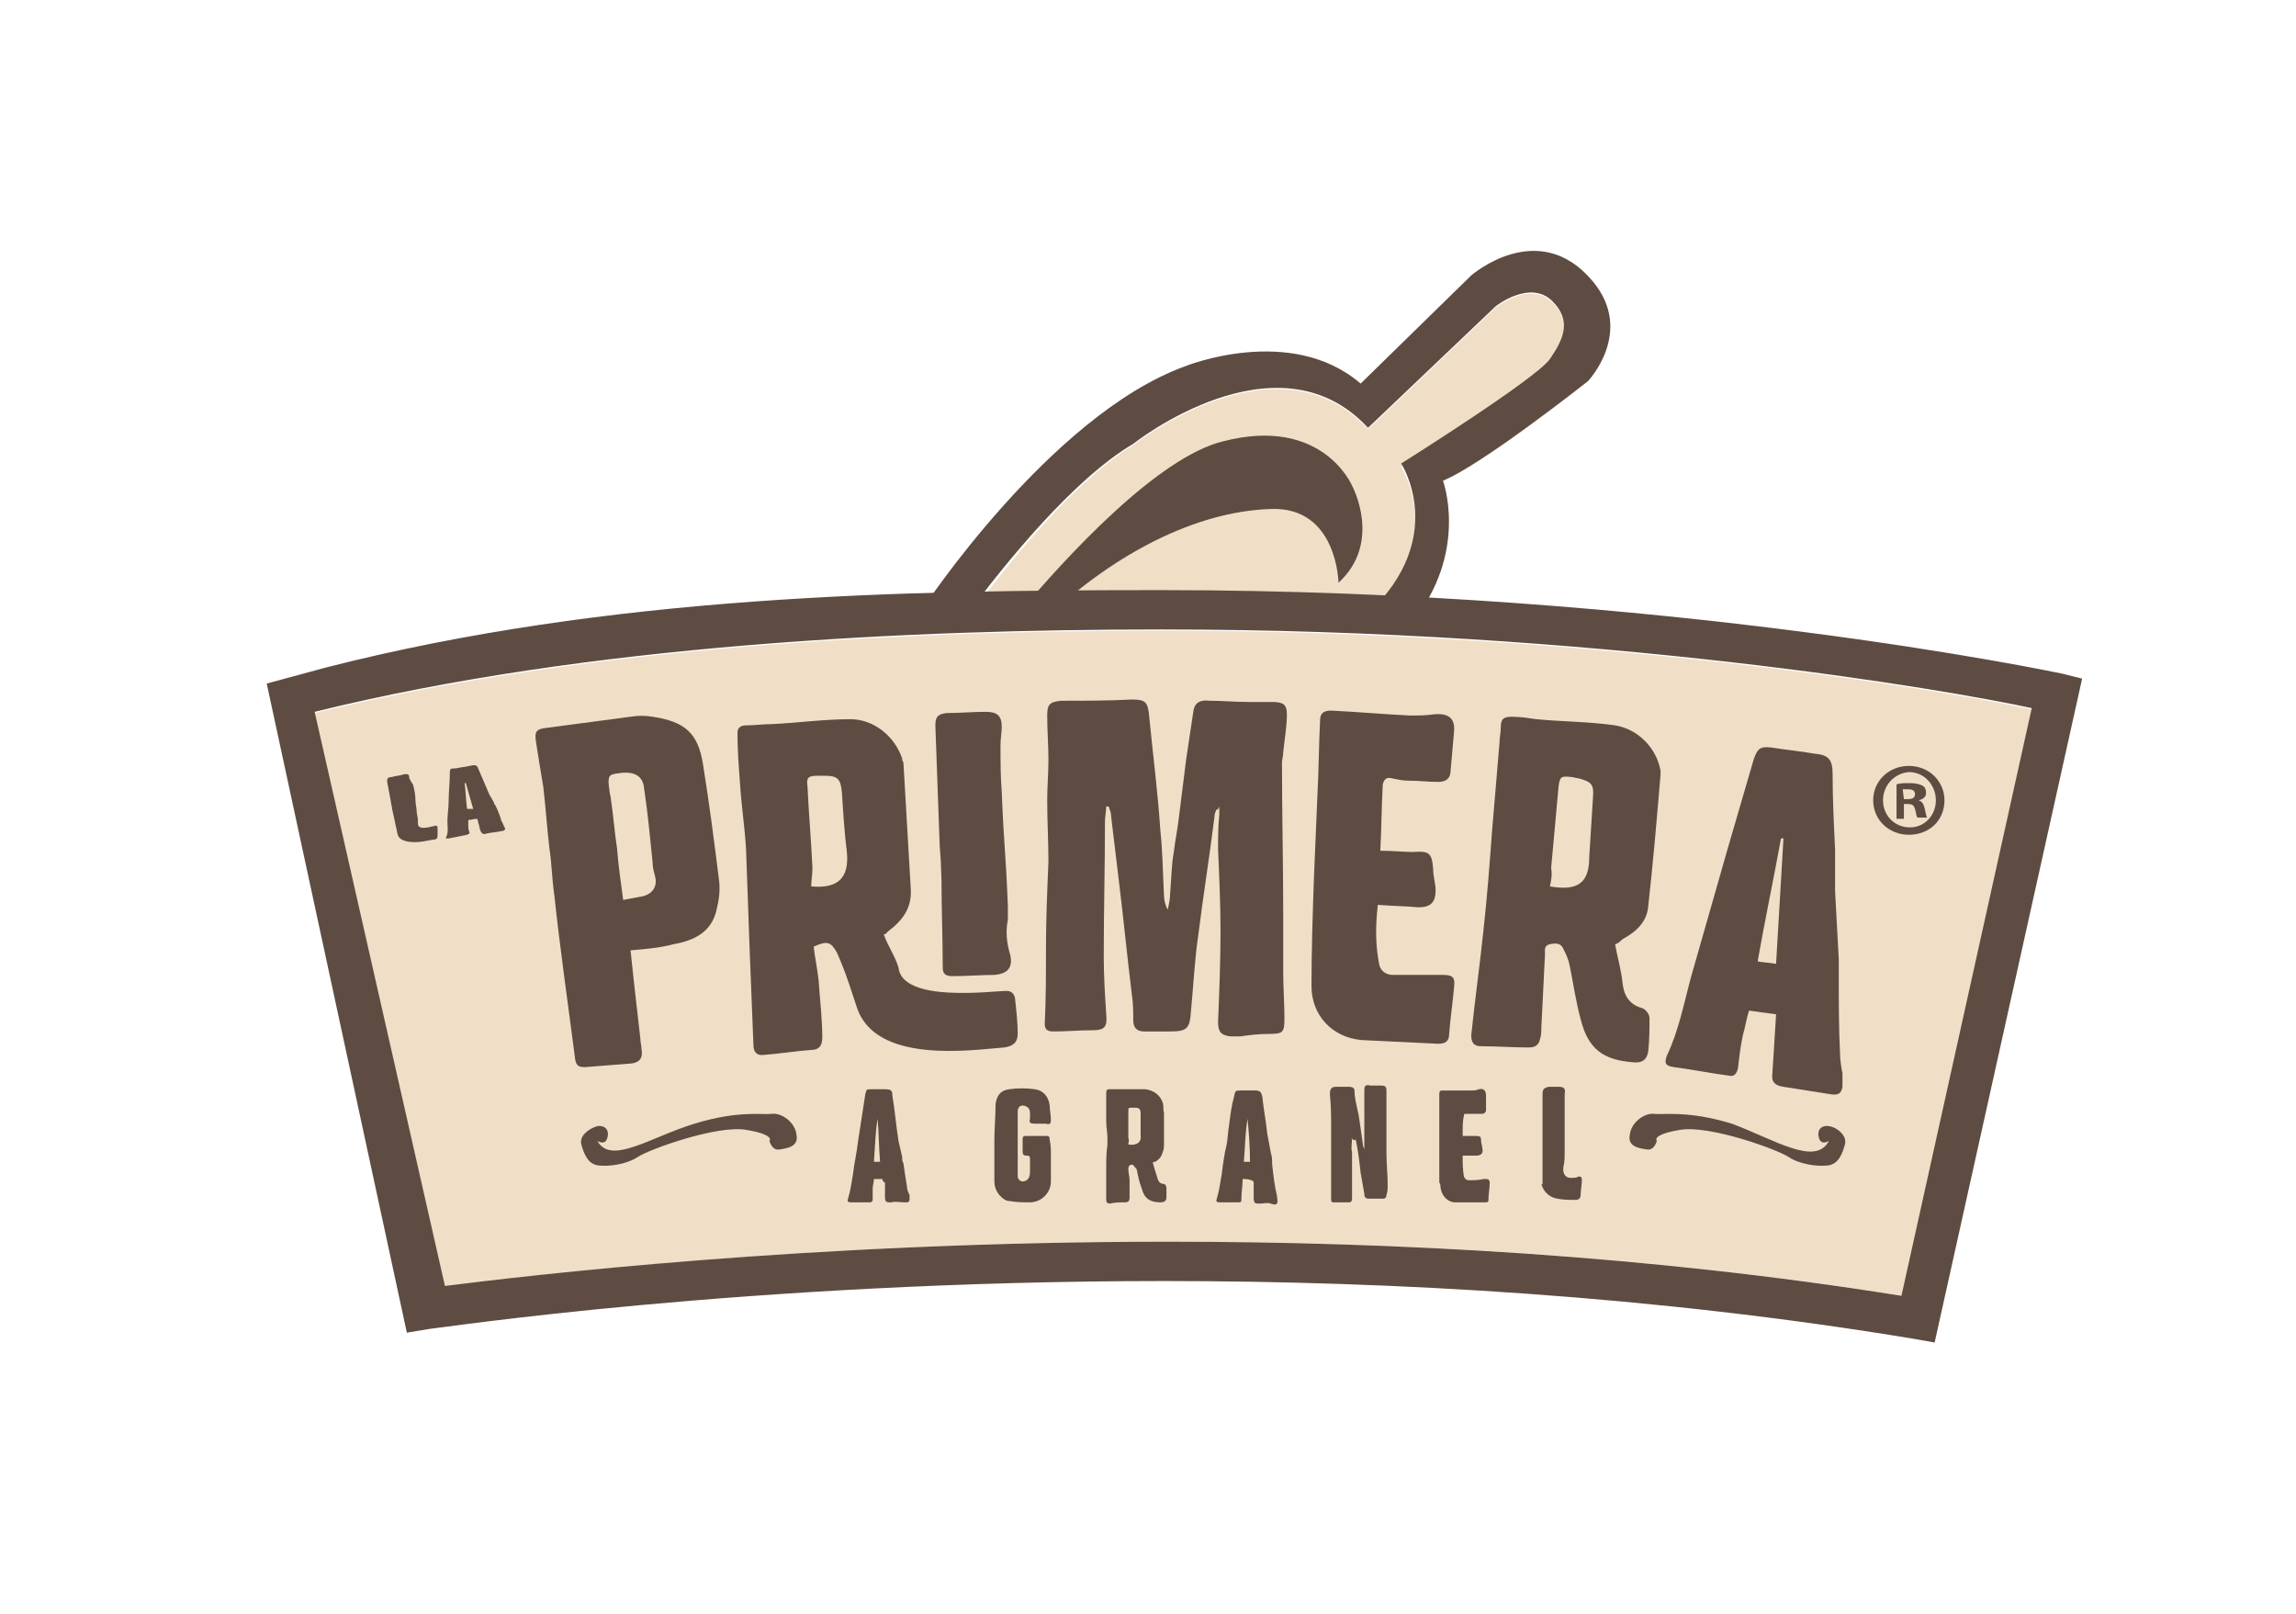 <?xml version="1.0" encoding="utf-8"?>
<!-- Generator: Adobe Illustrator 26.2.1, SVG Export Plug-In . SVG Version: 6.00 Build 0)  -->
<svg version="1.1" id="Layer_1" xmlns="http://www.w3.org/2000/svg" xmlns:xlink="http://www.w3.org/1999/xlink" x="0px" y="0px"
	 viewBox="0 0 186.8 131.3" style="enable-background:new 0 0 186.8 131.3;" xml:space="preserve">
<style type="text/css">
	.st0{fill:#F0DEC6;}
	.st1{fill:#5E4C42;}
</style>
<g>
	<g>
		<path class="st0" d="M92.2,36.2c0,0,11.7-9.3,19.1-1.3l10.4-9.9c0,0,2.8-2.2,4.6-0.4c1.6,1.6,0.9,3.1-0.2,4.7
			C125,31.1,114,38,114,38s3.2,4.9-1.1,10.5c-5.8-0.3-12-0.4-18.3-0.4c-4.6,0-9.4,0-14.3,0.1C83.5,44,88.1,38.7,92.2,36.2z"/>
		<path class="st0" d="M154.8,105.4c-20.6-3.3-41.3-4.4-59.6-4.4c-29.4,0-52.6,2.8-59,3.7L25.6,58c22.3-5.5,48.6-6.7,68.9-6.7
			c35.5,0,63.9,4.9,70.8,6.4L154.8,105.4z"/>
	</g>
	<g>
		<g>
			<path class="st1" d="M110,92.6C109.9,92.6,109.9,92.7,110,92.6c0,0.4-0.1,0.8,0,1.1c0,0.5,0,0.9,0,1.4c0,0.8,0,1.6,0,2.4
				c0,0.2-0.1,0.3-0.2,0.3c-0.4,0-0.9,0-1.3,0c-0.2,0-0.2-0.1-0.2-0.3c0-0.6,0-1.1,0-1.7c0-1.3,0-2.7,0-4c0-0.9,0-1.8-0.1-2.8
				c0-0.4,0.1-0.6,0.5-0.6s0.7,0,1.1,0c0.2,0,0.4,0.1,0.4,0.3c0,0.8,0.3,1.6,0.4,2.4c0.1,0.7,0.2,1.4,0.3,2.1c0,0.1,0.1,0.2,0.1,0.3
				c0-0.3,0-0.6,0-0.9c0-1.2,0-2.5,0-3.7c0-0.1,0-0.1,0-0.2c0-0.4,0.1-0.5,0.5-0.4c0.3,0,0.6,0,0.9,0s0.4,0.1,0.4,0.4
				c0,0.2,0,0.4,0,0.5c0,0.6,0,1.2,0,1.8s0,1.3,0,1.9c0,0.3,0,0.6,0,0.9c0,0.9,0.1,1.7,0.1,2.6c0,0.3,0,0.5-0.1,0.8
				c0,0.2-0.1,0.3-0.3,0.3c-0.4,0-0.7,0-1.1,0c-0.3,0-0.4-0.1-0.4-0.4c-0.1-0.6-0.2-1.1-0.3-1.7c-0.1-0.9-0.2-1.8-0.4-2.7
				C110.1,92.8,110.1,92.7,110,92.6L110,92.6z"/>
			<path class="st1" d="M93.8,94.6c0.1,0.4,0.2,0.7,0.3,1c0.1,0.4,0.2,0.7,0.6,0.7c0.1,0,0.2,0.2,0.2,0.3c0,0.3,0,0.5,0,0.8
				s-0.2,0.4-0.5,0.4c-0.8,0-1.3-0.3-1.5-1.1c-0.2-0.5-0.3-1-0.4-1.5c0-0.1-0.1-0.2-0.2-0.3c-0.1-0.2-0.3-0.2-0.4-0.1
				c-0.1,0.1-0.1,0.2-0.1,0.3c0,0.3,0.1,0.6,0.1,0.9c0,0.5,0,0.9,0,1.4c0,0.3-0.1,0.4-0.4,0.4c-0.4,0-0.8,0-1.2,0.1
				c-0.2,0-0.3-0.1-0.3-0.3c0-0.6,0-1.1,0-1.7c0-0.3,0-0.5,0-0.8c0-0.7,0-1.3,0.1-2c0-0.2,0-0.3,0-0.5c0-0.5-0.1-0.9-0.1-1.4
				c0-0.6,0-1.2,0-1.8c0-0.1,0-0.3,0-0.4c0-0.3,0-0.4,0.3-0.4c0.6,0,1.3,0,1.9,0c0.3,0,0.6,0,1,0c0.7,0.1,1.2,0.5,1.4,1.1
				c0.1,0.3,0,0.5,0.1,0.8c0,0.8,0,1.7,0,2.5c0,0.2,0,0.5-0.1,0.7c-0.1,0.4-0.3,0.6-0.6,0.8C93.9,94.5,93.8,94.5,93.8,94.6z
				 M91.8,93.1c0.7,0.1,1.1-0.2,1-0.8c0-0.6,0-1.1,0-1.7c0-0.4-0.1-0.5-0.5-0.5c-0.1,0-0.1,0-0.2,0c-0.3,0-0.3,0-0.3,0.3
				c0,0.7,0,1.4,0,2.2C91.9,92.7,91.8,92.9,91.8,93.1z"/>
			<path class="st1" d="M85.5,94c0,0.7,0,1.4,0,2.1c0,0.8-0.6,1.6-1.6,1.7c-0.6,0-1.2,0-1.7-0.1c-0.4,0-0.6-0.2-0.9-0.5
				c-0.3-0.4-0.4-0.7-0.4-1.2c0-1.1,0-2.1,0-3.2c0-1,0.1-2,0.1-3c0.1-0.7,0.4-1.1,1.1-1.2s1.4-0.1,2.1,0s1.1,0.6,1.2,1.3
				c0,0.4,0.1,0.8,0.1,1.2c0,0.3-0.1,0.4-0.4,0.3c-0.3,0-0.6,0-0.9,0c-0.4,0-0.5-0.1-0.4-0.4c0-0.2,0-0.3,0-0.5s-0.1-0.4-0.3-0.5
				c-0.4-0.2-0.7,0-0.7,0.4c0,0.3,0,0.6,0,1c0,0.7,0,1.3,0,2c0,0.3,0,0.6,0,1c0,0.3,0,0.6,0,0.9c0,0.1,0,0.3,0,0.4
				c0,0.2,0.2,0.4,0.4,0.4c0.2,0,0.4-0.1,0.5-0.3s0.1-0.4,0.1-0.5c0-0.3,0-0.7,0-1S83.7,94,83.5,94c-0.2,0-0.3-0.1-0.3-0.3
				c0-0.3,0-0.7,0-1s0.1-0.3,0.3-0.3c0.3,0,0.6,0,0.9,0s0.5,0,0.8,0c0.2,0,0.2,0.2,0.2,0.3C85.5,93.1,85.5,93.6,85.5,94L85.5,94z"/>
			<path class="st1" d="M101.1,95.9c0,0.5-0.1,1.1-0.1,1.6c0,0.2,0,0.3-0.2,0.3c-0.5,0-1.1,0-1.6,0c-0.2,0-0.3-0.1-0.2-0.3
				c0.2-0.7,0.3-1.4,0.4-2c0.1-0.8,0.2-1.6,0.4-2.4c0.1-0.5,0.1-1.1,0.2-1.6c0.1-0.8,0.2-1.6,0.4-2.3c0.1-0.5,0.1-0.5,0.6-0.5
				c0.4,0,0.7,0,1.1,0s0.5,0.1,0.6,0.5c0.1,1,0.3,2,0.4,3c0.1,0.5,0.2,1.1,0.3,1.6c0.1,0.3,0.1,0.6,0.1,0.9c0.1,0.9,0.2,1.8,0.4,2.6
				v0.1c0.1,0.5,0,0.7-0.5,0.5c-0.3-0.1-0.6,0-0.9,0c-0.4,0-0.5,0-0.5-0.5c0-0.4,0-0.8,0-1.2c0-0.1-0.1-0.2-0.2-0.2
				C101.5,95.9,101.4,95.9,101.1,95.9z M101.5,91L101.5,91c-0.2,1.2-0.2,2.3-0.3,3.5c0.2,0,0.3,0,0.5,0
				C101.7,93.3,101.6,92.1,101.5,91z"/>
			<path class="st1" d="M71.8,95.9c-0.3,0-0.5,0-0.7,0c0,0.3-0.1,0.5-0.1,0.8s0,0.6,0,0.9c0,0.1-0.1,0.2-0.2,0.2c-0.5,0-1.1,0-1.6,0
				c-0.2,0-0.3-0.1-0.2-0.3c0.2-0.7,0.3-1.4,0.4-2c0.1-0.9,0.3-1.7,0.4-2.6c0.2-1.3,0.4-2.6,0.6-3.9c0.1-0.4,0.1-0.4,0.5-0.4
				s0.7,0,1.1,0c0.5,0,0.6,0.1,0.6,0.5c0.2,1.2,0.3,2.4,0.5,3.7c0.1,0.4,0.2,0.9,0.3,1.3c0,0.2,0,0.4,0.1,0.5c0.1,0.7,0.2,1.4,0.3,2
				c0,0.2,0.1,0.4,0.2,0.6c0,0.1,0,0.2,0,0.3c0,0.3-0.1,0.3-0.4,0.3c-0.4,0-0.7-0.1-1.1,0c-0.4,0-0.5,0-0.5-0.5c0-0.4,0-0.7,0-1.1
				C71.8,96.1,71.8,96,71.8,95.9z M71.4,91C71.4,91,71.3,91,71.4,91c-0.2,1.2-0.2,2.3-0.3,3.5c0.2,0,0.4,0,0.5,0
				C71.5,93.3,71.5,92.1,71.4,91z"/>
			<path class="st1" d="M119,92.4c0.4,0,0.7,0,1,0c0.4,0,0.5,0,0.5,0.4c0,0.2,0.1,0.4,0.1,0.6c0.1,0.4-0.1,0.6-0.5,0.6s-0.7,0-1.1,0
				c0,0.6,0,1.1,0.1,1.7c0.1,0.2,0.2,0.3,0.4,0.3c0.4,0,0.8,0,1.2-0.1c0.1,0,0.1,0,0.2,0c0.2,0,0.3,0.1,0.3,0.3
				c0,0.5-0.1,0.9-0.1,1.4c0,0.2-0.1,0.2-0.3,0.2c-0.8,0-1.6,0-2.4,0c-0.6,0-1.1-0.5-1.2-1.2c0-0.1,0-0.3-0.1-0.4c0-0.9,0-1.8,0-2.7
				c0-0.6,0-1.2,0-1.7c0-0.9,0-1.9,0-2.8c0-0.3,0.1-0.3,0.3-0.3c0.8,0,1.5,0,2.3,0c0.2,0,0.4,0,0.6-0.1c0.4-0.1,0.6,0.1,0.6,0.5
				s0,0.8,0,1.2c0,0.2-0.2,0.3-0.3,0.3c-0.3,0-0.6,0-0.8,0c-0.2,0-0.3,0-0.5,0s-0.2,0-0.2,0.2C119,91.1,119,91.7,119,92.4z"/>
			<path class="st1" d="M125.5,96.2c0-1.1,0-2.1,0-3.2c0-0.7,0-1.5,0-2.2c0-0.5,0-1.1,0-1.6c0-0.1,0-0.2,0-0.2
				c0-0.4,0.1-0.5,0.5-0.6c0.3,0,0.5,0,0.8,0c0.4,0,0.6,0.1,0.5,0.6c0,0,0,0.1,0,0.2c0,0.7,0,1.4,0,2.1c0,0.5,0,1,0,1.4
				c0,0.3,0,0.7,0,1c0,0.4,0,0.8-0.1,1.2c-0.1,0.6,0.2,1,0.8,0.9c0.1,0,0.3,0,0.4-0.1c0.2,0,0.3,0,0.3,0.3c0,0.4-0.1,0.8-0.1,1.2
				c0,0.3-0.2,0.4-0.4,0.4c-0.5,0-1,0-1.5-0.1c-0.6-0.1-1.1-0.5-1.3-1.2C125.5,96.4,125.5,96.3,125.5,96.2L125.5,96.2z"/>
		</g>
		<path class="st1" d="M99,65.8c-0.1,0.2-0.2,0.4-0.2,0.7c-0.4,3.2-0.9,6.3-1.3,9.5c-0.3,2-0.4,4.1-0.6,6.2
			c-0.1,1.5-0.3,1.7-1.8,1.7c-0.7,0-1.3,0-2,0c-0.6,0-0.9-0.3-0.9-0.9c0-0.7,0-1.3-0.1-2c-0.4-3.2-0.7-6.4-1.1-9.6
			c-0.2-1.7-0.4-3.3-0.6-5c0-0.3-0.1-0.5-0.2-0.8c-0.1,0-0.1,0-0.2,0c0,0.4-0.1,0.8-0.1,1.2c0,3.7-0.1,7.3-0.1,11
			c0,1.6,0.1,3.1,0.2,4.7c0.1,1-0.1,1.3-1.1,1.3c-1.1,0-2.1,0.1-3.2,0.1c-0.4,0-0.7-0.1-0.7-0.6c0.1-2,0.1-4.1,0.1-6.1
			c0-2.4,0.1-4.7,0.2-7.1c0-1.7-0.1-3.3-0.1-5c0-1.1,0.1-2.2,0.1-3.3c0-1.2-0.1-2.4-0.1-3.6c0-0.9,0.2-1.1,1.1-1.2
			c1.9,0,3.9,0,5.8-0.1c1.1,0,1.3,0.2,1.4,1.4c0.3,3.1,0.7,6.1,0.9,9.2c0.2,1.8,0.2,3.5,0.3,5.3c0,0.4,0.1,0.8,0.3,1.2
			c0.1-0.4,0.2-0.9,0.2-1.3c0.1-1.1,0.1-2.3,0.3-3.4c0.1-0.9,0.3-1.8,0.4-2.7c0.2-1.6,0.4-3.2,0.6-4.8c0.2-1.3,0.4-2.7,0.6-4
			c0.1-0.6,0.5-0.9,1.3-0.8c1.1,0,2.1,0.1,3.2,0.1c0.6,0,1.3,0,1.9,0c0.9,0,1.2,0.2,1.2,1c0,1-0.2,2.1-0.3,3.1
			c0,0.3-0.1,0.6-0.1,0.8c0,4.1,0.1,8.2,0.1,12.2c0,1.6,0,3.3,0,4.9c0,1.1,0.1,2.6,0.1,3.7c0,1.2-0.1,1.3-1.3,1.3
			c-0.8,0-1.6,0.1-2.3,0.2c-0.3,0-0.6,0-0.8,0c-0.8-0.1-1-0.4-1-1.2c0.1-2.3,0.2-5,0.2-7.3c0-2.2-0.1-4.5-0.2-6.7
			c0-0.9,0-1.9,0.1-2.8c0-0.2,0-0.5,0-0.7C99.1,65.9,99,65.9,99,65.8z"/>
		<path class="st1" d="M71.9,76c0.4,1.1,0.9,1.7,1.2,2.7c0.3,2.9,7.7,1.9,8.8,1.9c0.5,0,0.7,0.4,0.7,0.8c0.1,0.9,0.2,1.8,0.2,2.7
			c0,0.7-0.4,1-1.1,1.1c-2.6,0.2-10.5,1.4-12-3.3c-0.4-1.2-0.8-2.5-1.3-3.7c-0.1-0.2-0.2-0.5-0.3-0.7c-0.5-0.9-0.8-1-1.9-0.5
			c0.1,0.9,0.3,1.8,0.4,2.7c0.1,1.6,0.3,3.1,0.3,4.7c0,0.7-0.3,1-0.9,1c-1.3,0.1-2.5,0.3-3.8,0.4c-0.6,0.1-0.9-0.2-0.9-0.8
			c-0.1-2.5-0.2-5-0.3-7.5c-0.1-2.8-0.2-5.6-0.3-8.4c-0.1-1.8-0.4-3.7-0.5-5.5c-0.1-1.3-0.2-2.6-0.2-4c0-0.5,0.4-0.6,0.7-0.6
			c0.7,0,1.4-0.1,2.1-0.1c2.1-0.1,4.2-0.4,6.4-0.4c1.9,0,3.6,1.4,4.2,3.2c0,0.1,0,0.2,0.1,0.3c0.2,3.4,0.4,6.9,0.6,10.3
			c0.1,1.6-0.7,2.6-1.9,3.5C72.1,76,71.9,76,71.9,76z M66,72.1c2.2,0.2,3.1-0.7,2.9-2.8c-0.2-1.6-0.3-3.2-0.4-4.8
			c-0.1-1.1-0.3-1.4-1.4-1.4c-0.2,0-0.4,0-0.6,0c-0.8,0-0.9,0.2-0.8,0.9c0.1,2.2,0.3,4.4,0.4,6.6C66.1,71.2,66,71.6,66,72.1z"/>
		<path class="st1" d="M131.4,76.8c0.2,1.1,0.5,2.1,0.6,3.1s0.5,1.8,1.6,2.1c0.3,0.1,0.6,0.5,0.6,0.8c0,0.9,0,1.8-0.1,2.7
			c-0.1,0.7-0.5,1-1.3,0.9c-2.4-0.2-3.6-1.1-4.2-3.5c-0.4-1.5-0.6-2.9-0.9-4.4c-0.1-0.5-0.3-0.9-0.5-1.3c-0.2-0.5-0.6-0.5-1.1-0.4
			s-0.4,0.5-0.4,0.8c-0.1,2-0.2,4-0.3,6c0,0.3,0,0.6-0.1,0.9c-0.1,0.5-0.4,0.7-0.9,0.7c-1.3,0-2.6-0.1-3.9-0.1
			c-0.6,0-0.8-0.3-0.8-0.9c0.3-2.9,0.7-5.7,1-8.6c0.3-2.7,0.5-5.4,0.7-8.1c0.2-2.4,0.4-4.8,0.6-7.1c0-0.4,0.1-0.8,0.1-1.2
			c0-0.7,0.2-0.9,0.9-0.9c0.7,0,1.3,0.1,2,0.2c2.1,0.2,4.3,0.2,6.4,0.5c1.9,0.3,3.4,1.9,3.7,3.7c0,0.1,0,0.2,0,0.3
			c-0.3,3.6-0.6,7.1-1,10.7c-0.1,1.3-1,2.1-2.1,2.7C131.7,76.7,131.5,76.8,131.4,76.8z M126.1,72.1c2.3,0.4,3.2-0.3,3.2-2.4
			c0.1-1.6,0.2-3.2,0.3-4.8c0.1-1.1-0.1-1.3-1.2-1.6c-0.2,0-0.4-0.1-0.6-0.1c-0.8-0.1-0.9,0-1,0.8c-0.2,2.2-0.4,4.4-0.6,6.6
			C126.3,71.2,126.2,71.6,126.1,72.1z"/>
		<path class="st1" d="M51.3,77.3c0.1,1,0.2,1.9,0.3,2.8s0.4,3.5,0.5,4.4c0,0.3,0.1,0.6,0.1,0.9c0.1,0.6-0.1,1-0.8,1.1
			c-1.3,0.1-2.5,0.2-3.8,0.3c-0.5,0-0.7-0.1-0.8-0.6c-0.5-3.9-1.3-9.5-1.7-13.4c-0.2-1.3-0.2-2.5-0.4-3.8c-0.2-1.7-0.3-3.3-0.5-5
			c-0.2-1.2-0.4-2.4-0.6-3.7c-0.1-0.8,0-1,0.9-1.1c2.3-0.3,4.5-0.6,6.8-0.9c0.6-0.1,1.2-0.1,1.8,0c2.6,0.4,3.7,1.3,4.1,3.9
			c0.5,3.1,0.9,6.2,1.3,9.4c0.1,0.8,0,1.6-0.2,2.4c-0.4,1.8-1.8,2.5-3.5,2.8C53.7,77.1,52.5,77.2,51.3,77.3z M50.7,73.2
			c0.5-0.1,1.1-0.2,1.6-0.3c0.8-0.2,1.2-0.8,1-1.6c-0.1-0.4-0.2-0.7-0.2-1.1c-0.2-2-0.4-4.1-0.7-6.1c-0.1-1-0.8-1.4-2.1-1.2
			c-0.8,0.1-0.9,0.2-0.7,1.5c0,0.2,0.1,0.4,0.1,0.6c0.2,1.3,0.3,2.7,0.5,4C50.3,70.3,50.5,71.7,50.7,73.2z"/>
		<path class="st1" d="M144.5,82.5c-0.8-0.1-1.5-0.2-2.2-0.3c-0.2,0.6-0.3,1.3-0.5,2c-0.2,0.9-0.3,1.8-0.4,2.7
			c-0.1,0.4-0.3,0.7-0.7,0.6c-1.5-0.2-3-0.5-4.5-0.7c-0.7-0.1-0.8-0.3-0.6-0.9c1-2.1,1.4-4.3,2-6.5c1-3.5,2-7,3-10.5
			c0.7-2.4,1.4-4.8,2.1-7.2c0.3-0.8,0.5-1,1.4-0.9c1.2,0.2,2.4,0.3,3.5,0.5c1.2,0.1,1.5,0.5,1.5,1.7c0,2,0.1,4,0.2,6.1
			c0,1.1,0,2.3,0,3.4c0.1,1.8,0.2,3.7,0.3,5.5c0,0.5,0,0.9,0,1.4c0,1.9,0,4.3,0.1,6.2c0,0.6,0.1,1.2,0.2,1.7c0,0.4,0,0.7,0,1.1
			c-0.1,0.6-0.4,0.7-1,0.6c-1.3-0.2-2.5-0.4-3.8-0.6c-0.7-0.1-1-0.4-0.9-1.1C144.3,85.9,144.4,84,144.5,82.5z M143,78.2
			c0.5,0.1,1,0.1,1.5,0.2c0.2-3.4,0.4-6.8,0.6-10.2c-0.1,0-0.2,0-0.2,0C144.3,71.5,143.6,74.8,143,78.2z"/>
		<path class="st1" d="M112.1,73.6c-0.2,1.7-0.2,3.2,0.1,4.8c0.1,0.6,0.6,0.9,1.1,0.9c1.2,0,2.3,0,3.5,0c0.2,0,0.4,0,0.6,0
			c0.8,0,1,0.2,0.9,1c-0.1,1.2-0.3,2.5-0.4,3.8c0,0.6-0.3,0.8-0.9,0.8c-2.1-0.1-4.2-0.2-6.2-0.3c-2.4-0.2-4.1-2-4.1-4.4
			c0-2.9,0.1-5.9,0.2-8.8c0.1-2.4,0.2-4.7,0.3-7.1c0.1-1.9,0.1-3.8,0.2-5.7c0-0.6,0.3-0.8,0.9-0.8c2.1,0.1,4.3,0.3,6.4,0.4
			c0.7,0,1.3,0,2-0.1c1.1-0.1,1.7,0.3,1.6,1.4s-0.2,2.3-0.3,3.4c-0.1,0.6-0.6,0.7-1,0.7c-0.8,0-1.6-0.1-2.4-0.1
			c-0.5,0-0.9-0.1-1.4-0.2c-0.4-0.1-0.6,0.1-0.7,0.5c-0.1,1.8-0.1,3.5-0.2,5.4c1,0,1.9,0.1,2.7,0.1c1.3-0.1,1.5,0.1,1.6,1.4
			c0,0.6,0.2,1.2,0.2,1.7c0,1-0.4,1.4-1.4,1.4C114.3,73.7,113.3,73.7,112.1,73.6z"/>
		<path class="st1" d="M80.9,79.3c-1.1,0-2.2,0.1-3.4,0.1c-0.6,0-0.8-0.2-0.8-0.7c0-2.4-0.1-4.7-0.1-7.1c-0.1-3.3-0.1-1-0.2-4.3
			c-0.1-2.8-0.2-5.6-0.3-8.3c0-0.7,0.2-0.9,0.9-1c1.1,0,2.1-0.1,3.2-0.1c0.9,0,1.3,0.3,1.3,1.2c0,0.5-0.1,1-0.1,1.5
			c0,1.3,0,2.5,0.1,3.8c0.2,4.9,0.3,4.4,0.5,9.3c0,0.4,0,0.7,0,1.1c-0.2,1-0.1,1.9,0.2,2.9C82.4,78.7,82,79.2,80.9,79.3z"/>
		<g>
			<path class="st1" d="M38.8,66.6c-0.2,0-0.5,0.1-0.7,0.1c0,0.1,0,0.3,0,0.4c0,0.2,0,0.4,0.1,0.6c0,0.1,0,0.1-0.2,0.2
				c-0.5,0.1-1,0.2-1.5,0.3c-0.2,0-0.3,0-0.2-0.1c0.2-0.4,0.1-0.9,0.1-1.3c0-0.5,0.1-1.1,0.1-1.6c0-0.8,0.1-1.6,0.1-2.4
				c0-0.3,0.1-0.3,0.5-0.3c0.4-0.1,0.7-0.1,1.1-0.2c0.4-0.1,0.6-0.1,0.7,0.2c0.3,0.7,0.6,1.4,0.9,2.1c0.1,0.2,0.3,0.5,0.4,0.7
				c0,0.1,0,0.1,0.1,0.2c0.2,0.4,0.4,0.9,0.5,1.3c0.1,0.1,0.1,0.2,0.2,0.4c0,0.1,0.1,0.1,0.1,0.2s-0.1,0.2-0.3,0.2
				c-0.4,0.1-0.8,0.1-1.2,0.2c-0.3,0.1-0.4,0-0.5-0.2s-0.1-0.5-0.2-0.7C38.9,66.7,38.8,66.6,38.8,66.6z M38.5,65.8
				c-0.2-0.7-0.4-1.4-0.6-2.1h-0.1c0.1,0.7,0.1,1.4,0.2,2.1C38.2,65.8,38.3,65.8,38.5,65.8z"/>
			<path class="st1" d="M33.6,63.8c0.1,0.4,0.2,0.8,0.2,1.3c0,0.3,0.1,0.6,0.1,0.9c0,0.2,0.1,0.5,0.1,0.7c0,0.1,0,0.2,0,0.3
				c0,0.3,0.3,0.4,0.8,0.3c0.2,0,0.3-0.1,0.5-0.1c0.2-0.1,0.3,0,0.3,0.1c0,0.2,0,0.5,0,0.7s-0.1,0.3-0.4,0.3c-0.5,0.1-1,0.2-1.4,0.2
				c-0.6,0-1.2-0.1-1.4-0.5c-0.1-0.2-0.1-0.5-0.2-0.8c-0.1-0.5-0.2-1-0.3-1.4c0-0.2-0.1-0.4-0.1-0.6c-0.1-0.5-0.2-1.1-0.3-1.6v-0.1
				c0-0.2,0.1-0.3,0.4-0.3c0.3-0.1,0.6-0.1,0.9-0.2c0.4-0.1,0.5,0,0.5,0.3C33.4,63.5,33.5,63.7,33.6,63.8
				C33.5,63.8,33.6,63.8,33.6,63.8z"/>
		</g>
		<path class="st1" d="M48.6,92.8c0,0,0.6,0.4,0.8-0.2s-0.1-1.1-0.8-1c-0.7,0.2-1.5,0.8-1.3,1.5s0.5,1.6,1.4,1.7
			c0.9,0.1,2.3-0.1,3.2-0.7c0.9-0.6,6.4-2.6,8.8-2.2c2.4,0.4,1.9,0.9,1.9,0.9s0.2,0.8,0.8,0.7s1.6-0.2,1.4-1.2c-0.1-1-1.2-1.8-2-1.7
			s-2.7-0.3-6.3,0.8S49.7,94.8,48.6,92.8z"/>
		<path class="st1" d="M148.8,92.8c0,0-0.6,0.4-0.8-0.2s0.1-1.1,0.8-1s1.5,0.8,1.3,1.5s-0.5,1.6-1.4,1.7c-0.9,0.1-2.3-0.1-3.2-0.7
			c-0.9-0.6-6.4-2.6-8.8-2.2s-1.9,0.9-1.9,0.9s-0.2,0.8-0.8,0.7s-1.6-0.2-1.4-1.2c0.1-1,1.2-1.8,2-1.7c0.7,0.1,2.7-0.3,6.3,0.8
			C144.4,92.7,147.7,94.9,148.8,92.8z"/>
		<g>
			<path class="st1" d="M158.2,65.1c0,1.6-1.2,2.8-2.9,2.8c-1.6,0-2.9-1.2-2.9-2.8c0-1.6,1.3-2.8,2.9-2.8
				C157,62.3,158.2,63.6,158.2,65.1z M153.2,65.1c0,1.2,0.9,2.2,2.2,2.2c1.2,0,2.1-1,2.1-2.2s-0.9-2.3-2.2-2.3
				C154.1,62.9,153.2,63.9,153.2,65.1z M154.9,66.6h-0.6v-2.8c0.3-0.1,0.6-0.1,1.1-0.1s0.8,0.1,1,0.2s0.3,0.3,0.3,0.6
				c0,0.3-0.2,0.5-0.6,0.6l0,0c0.3,0.1,0.4,0.3,0.5,0.7c0.1,0.4,0.1,0.6,0.2,0.7H156c-0.1-0.1-0.1-0.4-0.2-0.7
				c-0.1-0.3-0.2-0.4-0.6-0.4h-0.3V66.6z M154.9,65h0.3c0.4,0,0.6-0.1,0.6-0.4s-0.2-0.4-0.6-0.4c-0.2,0-0.3,0-0.4,0L154.9,65
				L154.9,65z"/>
		</g>
		<path class="st1" d="M157.4,109.2l-1.7-0.3c-21.1-3.5-42.3-4.7-61-4.7c-34,0-59.4,3.9-59.8,3.9l-1.8,0.3L21.7,55.6l4.8-1.3
			c23.1-5.9,46.9-6.3,68-6.3c41.2,0,72.8,6.7,73.3,6.8l1.6,0.4L157.4,109.2z M95.1,101c18.3,0,39,1.1,59.6,4.4l10.6-47.8
			c-6.9-1.5-35.3-6.4-70.8-6.4c-20.3,0-46.6,1.2-68.9,6.7l10.6,46.7C42.6,103.8,65.7,101,95.1,101z"/>
		<g>
			<path class="st1" d="M129.6,22.9c-4.4-5.3-9.9-0.5-9.9-0.5l-9,8.8c-5.7-4.9-14.3-1.4-14.3-1.4c-11,4-21.4,19.8-21.4,19.8
				c-0.2,0.2-0.4,0.5-0.6,0.6l4.2-0.1c3.2-4.3,8.7-11.1,13.6-14c0,0,11.7-9.3,19.1-1.3l10.4-9.9c0,0,2.8-2.2,4.6-0.4
				c1.6,1.6,0.9,3.1-0.2,4.7S114,37.7,114,37.7s3.9,6-2.7,12.2l4,0.2c4.1-5.6,2.1-11,2.1-11c3.2-1.3,11.8-8.1,11.8-8.1
				S133,27,129.6,22.9z"/>
			<path class="st1" d="M85.4,50c5.3-4.9,11.8-8.4,18-8.6c5.4-0.2,5.5,6,5.5,6c3.6-3.3,1.1-7.9,1.1-7.9s-2.4-5.7-10.5-3.6
				c-5.3,1.3-12.7,9.3-16.8,14.2L85.4,50L85.4,50z"/>
		</g>
	</g>
</g>
</svg>
